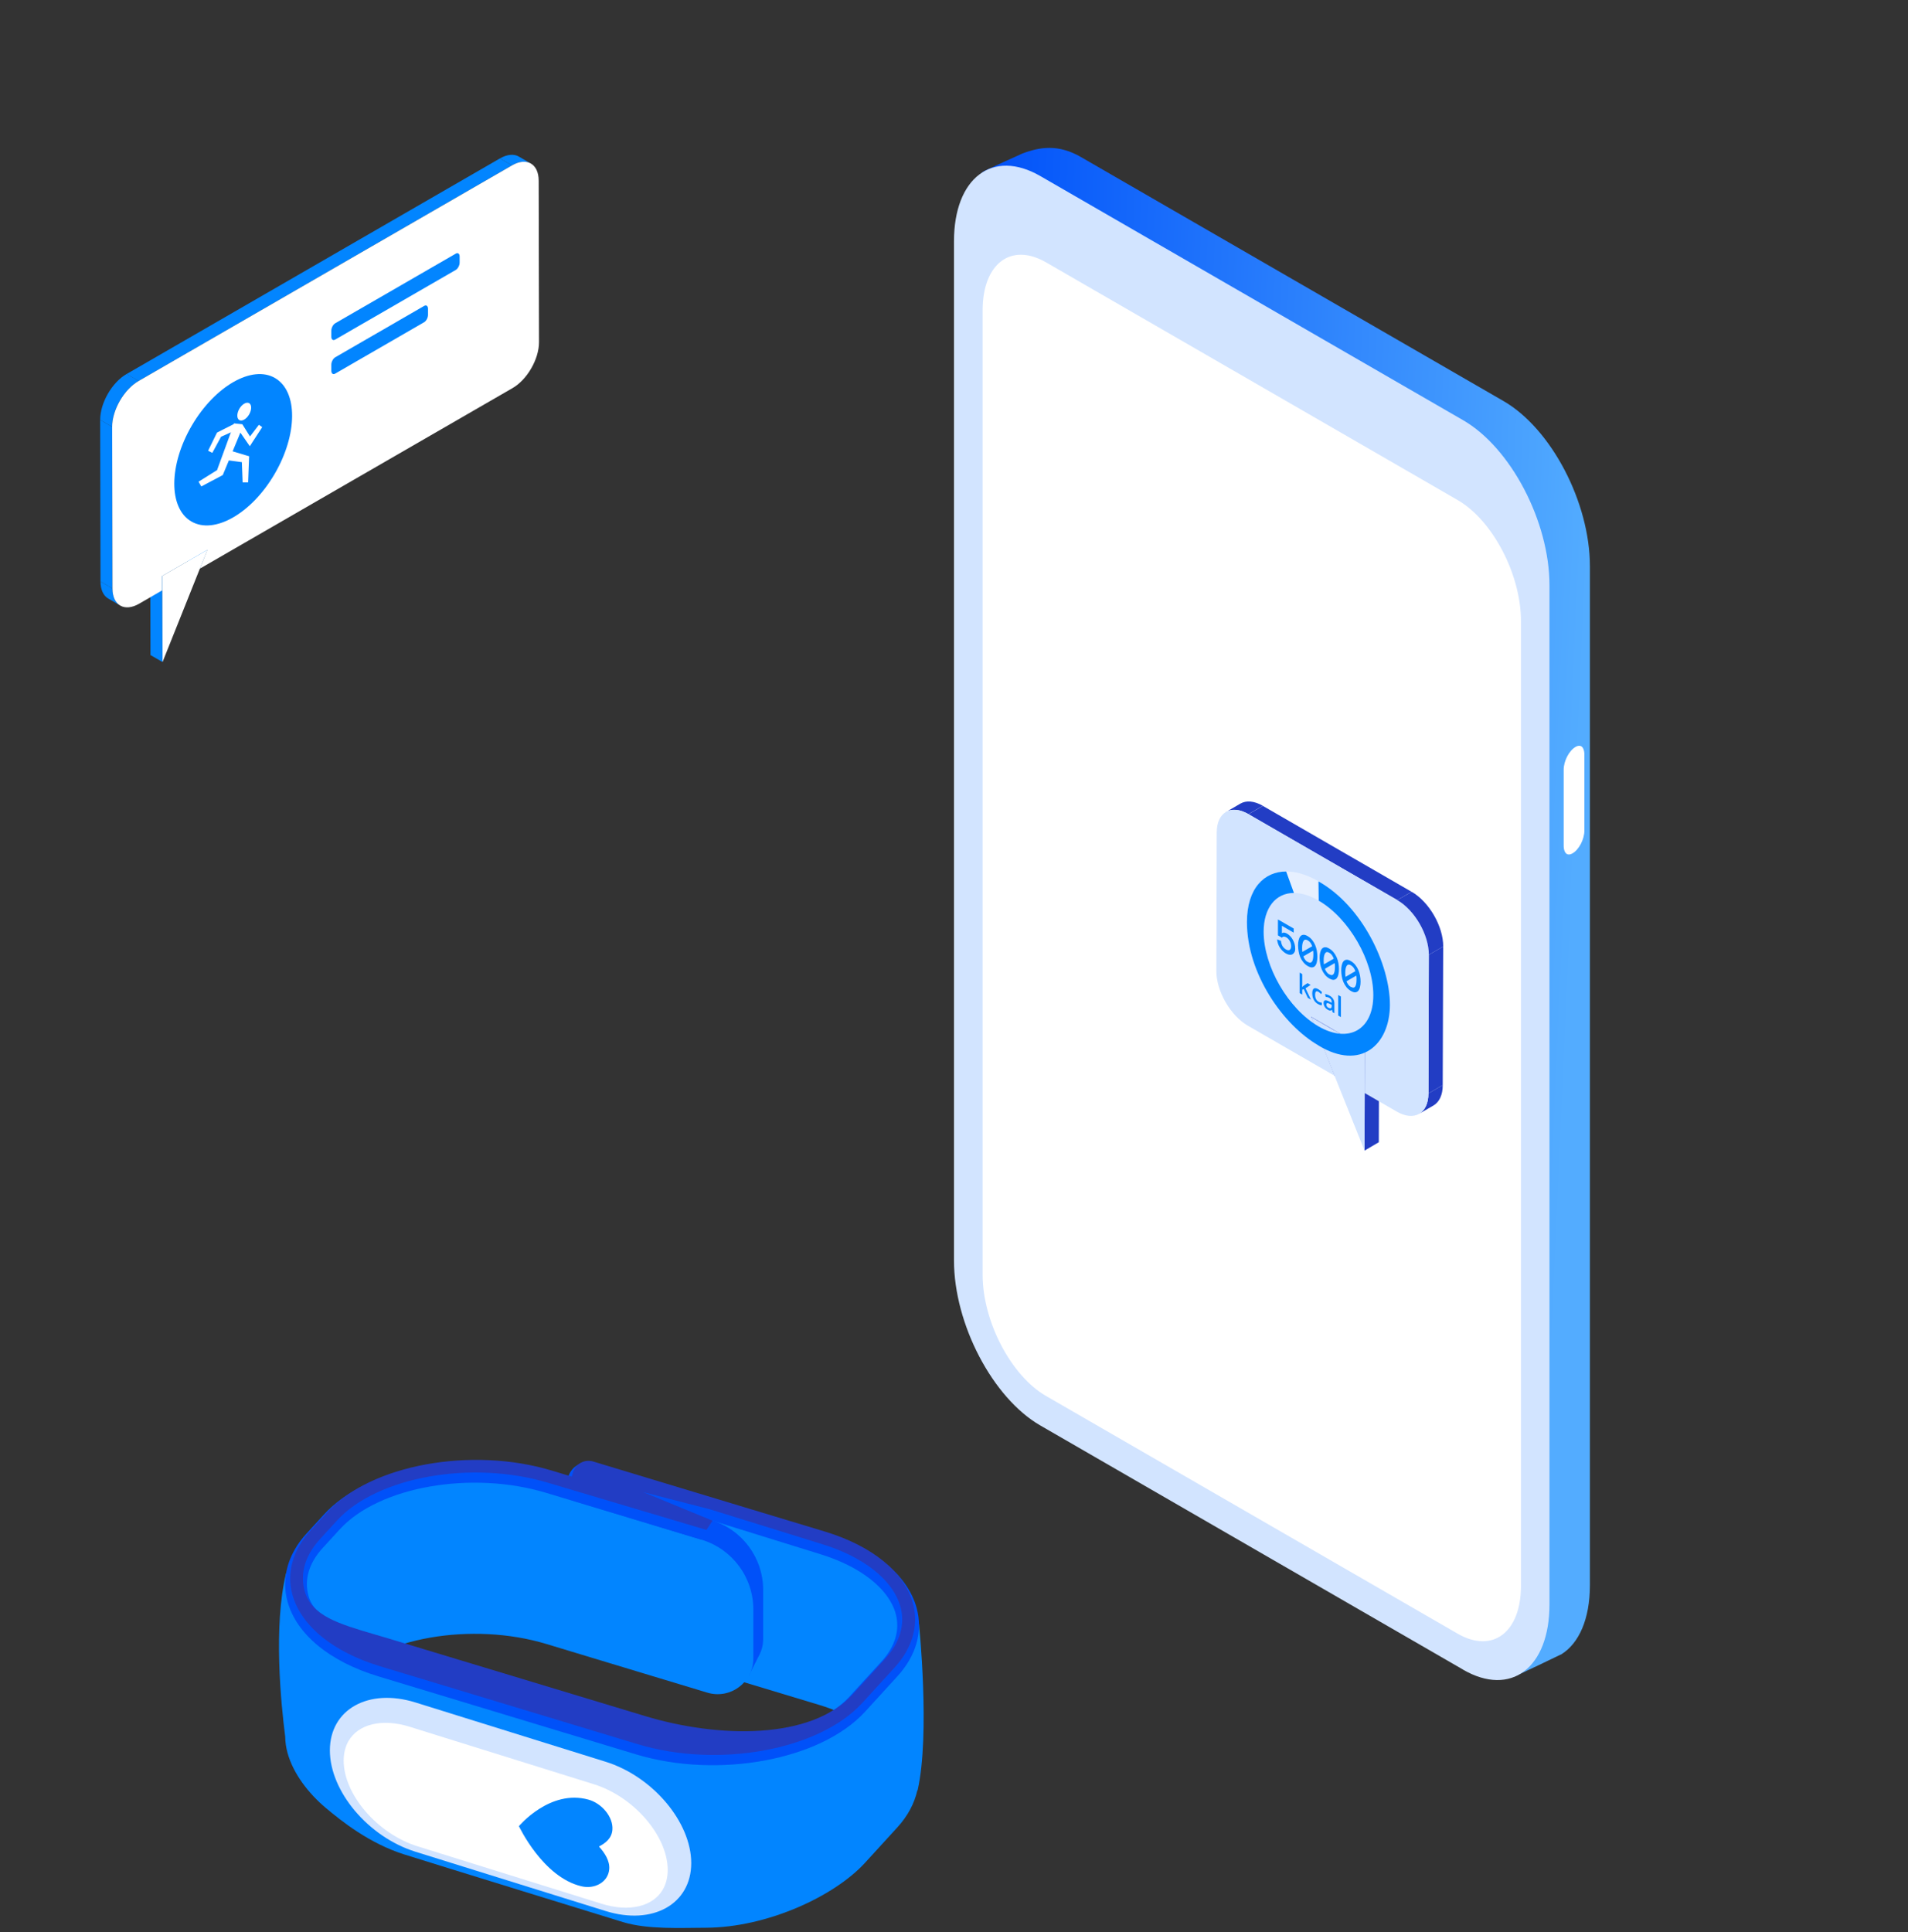 <?xml version="1.0" encoding="UTF-8"?>
<svg xmlns="http://www.w3.org/2000/svg" width="400" height="405" viewBox="0 0 400 405" fill="none">
  <rect x="0" y="0" width="400" height="405" fill="#333333" stroke="none"/>
  <path d="M315.199 345.974L226.557 294.794C216.557 289.025 208.457 273.532 208.457 260.203V46.582C208.457 39.8 202.882 38.302 206.266 35.875C206.391 35.778 214.172 32.241 214.324 32.185C217.958 30.799 221.842 30.174 226.571 32.893L315.212 84.072C325.212 89.842 333.312 105.334 333.312 118.663V332.284C333.312 339.372 331.024 344.42 327.376 346.723C327.154 346.861 317.778 351.313 317.543 351.397C314.311 352.478 319.581 348.484 315.212 345.96L315.199 345.974Z" fill="url(#paint0_linear_1903_180568)"></path>
  <path d="M306.737 349.968L218.096 298.789C208.096 293.019 199.996 277.527 199.996 264.198V50.591C199.996 37.262 208.096 31.131 218.096 36.901L306.737 88.08C316.737 93.85 324.837 109.343 324.837 122.671V336.293C324.837 349.621 316.737 355.752 306.737 349.982V349.968Z" fill="#D2E4FF"></path>
  <path d="M206.005 267.222V65.029C206.005 55.251 211.955 50.757 219.292 54.987L305.575 104.807C312.913 109.038 318.863 120.411 318.863 130.189V332.381C318.863 342.16 312.913 346.653 305.575 342.423L219.292 292.603C211.955 288.373 206.005 277 206.005 267.222Z" fill="white"></path>
  <path d="M328.884 179.107C328.094 179.107 327.816 178.122 327.816 177.276V161.34C327.816 159.523 328.94 157.346 330.285 156.569C330.576 156.402 330.84 156.319 331.09 156.319C331.88 156.319 332.158 157.304 332.158 158.15V174.086C332.158 175.903 331.034 178.081 329.689 178.857C329.398 179.024 329.134 179.107 328.884 179.107Z" fill="white"></path>
  <path d="M138.894 376.934H138.863L129.907 375.486L129.986 375.014L138.894 376.462L140.028 376.257L140.106 376.714L138.894 376.934Z" fill="#B8B8B8"></path>
  <path d="M153.827 351.956L171.77 357.37C178.255 359.338 183.244 362.486 185.936 366.184C187.037 365.114 188.139 364.059 189.241 362.989C187.935 361.305 186.282 359.763 184.33 358.346L190.469 343.268C190.469 343.268 191.319 333.399 181.277 326.82C171.219 320.241 145.187 316.731 145.187 316.731C145.187 316.731 150.711 340.561 153.938 348.005C153.89 349.327 153.843 350.634 153.859 351.956H153.827Z" fill="#0285FF"></path>
  <path d="M117.274 339.176C118.706 339.286 120.139 339.412 121.571 339.522C122.893 339.632 124.215 339.742 125.537 339.852L129.409 344.385L150.343 350.712C152.326 351.311 154.309 351.043 155.961 350.177L156.985 351.232L159.015 347.234C159.629 346.148 159.991 344.889 159.991 343.535V333.258C159.991 326.537 155.599 320.603 149.162 318.651C141.985 316.464 134.792 314.276 127.615 312.088C125.962 311.584 124.325 311.081 122.673 310.593C121.083 310.121 120.941 310.719 119.903 312.057C118.407 314.008 116.786 315.866 115.338 317.849C113.371 320.572 111.687 323.625 111.293 326.962C111.089 328.756 111.246 330.566 111.498 332.345C111.734 334.029 112.033 335.697 112.395 337.35C112.615 338.341 112.914 339.412 113.717 340.041C114.803 338.593 115.511 338.987 117.29 339.128L117.274 339.176Z" fill="#0051F9"></path>
  <path d="M114.553 344.59L127.349 348.462L148.282 354.789C153.083 356.237 157.93 352.648 157.93 347.628V337.35C157.93 330.629 153.539 324.695 147.102 322.744L119.621 314.386C119.621 314.386 107.958 307.272 93.997 309.287C80.052 311.301 72.434 316.212 68.358 320.572C64.281 324.931 61.401 331.274 62.408 335.351C63.101 338.168 68.137 343.315 71.143 346.195C70.089 346.998 69.129 347.832 68.263 348.745C68.531 349.013 68.814 349.28 69.082 349.548C69.868 350.366 70.608 351.232 71.348 352.113C79.596 343.252 98.923 339.868 114.553 344.59Z" fill="#0285FF"></path>
  <path d="M84.817 388.723C90.31 390.47 130.618 402.888 130.618 402.888C135.828 404.462 142.486 404.085 148.026 404.069C160.775 404.006 174.877 397.521 181.33 390.47L188.13 383.025C190.302 380.649 191.687 378.02 192.301 375.329C192.317 375.297 192.348 375.266 192.379 375.234C195.039 363.461 192.663 340.403 192.663 340.403L187.406 349.516C187.406 349.516 175.46 360.581 171.336 363.493C167.197 366.405 143.43 368.057 143.43 368.057C143.43 368.057 76.963 347.895 75.137 347.029C73.311 346.164 62.971 337.397 62.971 337.397C62.971 337.397 62.577 328.835 59.964 329.795C57.289 340.844 58.894 357.071 59.791 364.012C59.807 365.13 59.964 366.247 60.263 367.365C61.459 371.74 64.655 375.911 68.369 379.012C71.58 381.687 77.372 386.378 84.801 388.723H84.817Z" fill="#0285FF"></path>
  <path d="M61.833 324.727C62.494 323.562 63.328 322.444 64.32 321.374L67.893 317.471C77.132 307.35 98.663 303.368 115.866 308.562L119.124 309.554C119.817 307.272 122.225 305.981 124.523 306.658L173.095 321.343C183.325 324.443 190.282 330.157 192.171 337.051C193.524 341.961 192.092 347.045 188.126 351.373L181.326 358.818C172.071 368.923 150.556 372.921 133.337 367.727L79.351 351.389C69.12 348.288 62.164 342.575 60.275 335.681C59.267 331.998 59.818 328.205 61.833 324.727ZM147.077 322.743L114.544 312.922C98.852 308.169 79.43 311.6 71.245 320.54L67.672 324.443C64.776 327.607 63.737 331.085 64.666 334.485C66.114 339.742 72.851 341.096 81.428 343.693L135.415 360.014C151.107 364.768 169.789 364.673 177.974 355.733L184.773 348.288C187.669 345.125 188.708 341.646 187.779 338.247C186.331 332.99 180.35 328.299 171.772 325.702L149.155 318.683L147.093 322.743H147.077Z" fill="#0051F9"></path>
  <path d="M62.762 323.987C63.391 322.885 64.194 321.815 65.123 320.792L68.696 316.889C77.73 307.02 98.821 303.148 115.709 308.248L119.864 309.507L120.132 308.61C120.21 308.358 120.305 308.122 120.447 307.886C121.234 306.516 122.839 305.887 124.366 306.343L172.937 321.028C182.853 324.034 189.574 329.512 191.384 336.075C192.328 339.49 191.809 343.032 189.92 346.321C189.29 347.423 188.488 348.493 187.559 349.516L180.76 356.961C171.725 366.83 150.635 370.701 133.731 365.602L79.745 349.28C69.829 346.274 63.108 340.797 61.298 334.233C60.354 330.818 60.873 327.277 62.762 323.987ZM114.938 310.813C98.931 305.981 79.068 309.523 70.663 318.699L67.09 322.602C66.287 323.483 65.595 324.412 65.06 325.341C63.533 327.985 63.124 330.802 63.879 333.525C65.296 338.688 71.088 340.387 78.422 342.544C79.335 342.811 80.296 343.095 81.256 343.378L135.242 359.7C150.587 364.343 169.994 364.736 178.761 355.151L185.56 347.706C186.363 346.825 187.055 345.896 187.591 344.968C189.117 342.323 189.527 339.506 188.771 336.783C187.244 331.211 181.027 326.269 172.135 323.594L148.762 316.338L134.864 312.765L149.375 318.746L148.101 320.682L114.938 310.813Z" fill="#223DC4"></path>
  <path d="M69.157 366.892C69.157 375.502 77.247 385.071 87.116 388.141L126.952 400.559C136.836 403.644 144.911 399.111 144.911 390.517C144.911 381.908 136.821 372.338 126.952 369.269L87.116 356.851C77.231 353.766 69.157 358.299 69.157 366.892Z" fill="#D2E4FF"></path>
  <path d="M73.056 364.941C75.134 361.336 80.17 360.156 85.868 361.935L124.508 373.991C132.897 376.604 139.98 384.835 139.98 391.95C139.98 393.508 139.634 394.877 138.973 396.042C136.895 399.646 131.858 400.827 126.161 399.048L87.521 386.992C79.132 384.379 72.049 376.147 72.049 369.033C72.049 367.475 72.395 366.106 73.056 364.941Z" fill="white"></path>
  <path d="M123.379 377.217C126.118 377.973 128.605 380.822 128.385 383.56C128.243 385.323 126.921 386.362 125.567 387.039C126.763 388.361 127.865 390.029 127.724 391.792C127.503 394.531 124.654 396.026 121.916 395.381C113.81 393.508 108.789 382.773 108.789 382.773C108.789 382.773 115.289 374.967 123.379 377.217Z" fill="#0285FF"></path>
  <path d="M108.777 32.821L111.305 34.283C110.294 33.695 108.887 33.777 107.343 34.665L104.815 33.203C106.359 32.315 107.766 32.233 108.777 32.821Z" fill="#0285FF"></path>
  <path d="M41.902 119.19L39.389 117.729L40.96 113.78L43.487 115.256L41.902 119.19Z" fill="#0285FF"></path>
  <path d="M34.076 138.768L31.549 137.306L31.508 122.278L34.035 123.74L34.076 138.768Z" fill="#0285FF"></path>
  <path d="M34.019 120.72L31.491 119.245L40.959 113.78L43.486 115.256L34.019 120.72Z" fill="#0285FF"></path>
  <path d="M43.487 115.256L41.902 119.19L34.074 138.768L34.033 123.74L34.02 120.721L43.487 115.256Z" fill="white"></path>
  <path d="M34.032 123.74L31.505 122.278L31.491 119.245L34.019 120.721L34.032 123.74Z" fill="#0285FF"></path>
  <path d="M25.223 126.923L22.695 125.461C21.698 124.874 21.069 123.644 21.069 121.882L23.597 123.344C23.597 125.106 24.225 126.335 25.223 126.923Z" fill="#0285FF"></path>
  <path d="M23.596 123.357L21.068 121.882L21 88.001L23.527 89.476L23.596 123.357Z" fill="#0285FF"></path>
  <path d="M29.069 79.858L26.542 78.396L104.81 33.203L107.338 34.665L29.069 79.858Z" fill="#0285FF"></path>
  <path d="M23.527 89.476L21 88.001C21 84.462 23.473 80.159 26.547 78.383L29.074 79.845C26 81.621 23.514 85.924 23.527 89.463V89.476Z" fill="#0285FF"></path>
  <path d="M107.344 34.665C110.418 32.889 112.918 34.324 112.932 37.849L113 71.73C113 75.268 110.527 79.572 107.453 81.347L41.904 119.191L43.475 115.256L34.008 120.721V123.74L29.172 126.541C26.098 128.317 23.598 126.896 23.584 123.357L23.516 89.476C23.516 85.938 25.988 81.634 29.062 79.858L107.344 34.665Z" fill="white"></path>
  <path d="M57.571 99.348C62.422 91.05 62.468 82.05 57.674 79.248C52.88 76.445 45.061 80.901 40.21 89.199C35.358 97.498 35.312 106.497 40.106 109.3C44.901 112.102 52.72 107.647 57.571 99.348Z" fill="#0285FF"></path>
  <path d="M50.914 89.422L46.816 99.313L46.706 99.572L46.488 99.695L42.198 101.963L41.624 100.966L45.736 98.397L45.422 98.766L49.097 88.711L50.914 89.422Z" fill="white"></path>
  <path d="M47.971 94.367L51.592 95.446L52.234 95.638L52.206 96.198L52.015 101.116H50.868L50.676 96.198L51.278 96.949L47.534 96.457L47.971 94.367Z" fill="white"></path>
  <path d="M52.651 85.446C52.651 86.361 51.995 87.495 51.203 87.946C50.397 88.411 49.755 88.042 49.755 87.113C49.755 86.184 50.411 85.064 51.203 84.613C52.009 84.148 52.651 84.517 52.651 85.446Z" fill="white"></path>
  <path d="M54.972 89.531L52.827 92.823L52.376 93.534L51.871 92.81L49.863 89.913L50.341 90.214L49.33 90.105L49.685 90.05L46.174 91.621L46.434 91.375L44.507 94.927L43.633 94.476L45.409 90.842L45.491 90.678L45.668 90.583L49.111 88.848L49.275 88.766L49.466 88.793L50.491 88.889L50.805 88.93L50.969 89.189L52.841 92.181L51.885 92.168L54.275 89.039L54.972 89.531Z" fill="white"></path>
  <path d="M95.554 56.578L70.266 71.183C69.815 71.442 69.46 71.169 69.46 70.568V69.311C69.46 68.71 69.829 68.027 70.266 67.767L95.554 53.163C96.005 52.904 96.36 53.177 96.36 53.778V55.035C96.36 55.636 95.991 56.319 95.554 56.578Z" fill="#0285FF"></path>
  <path d="M88.928 67.535L70.266 78.314C69.815 78.574 69.46 78.301 69.46 77.7V76.443C69.46 75.842 69.829 75.159 70.266 74.899L88.928 64.12C89.379 63.86 89.734 64.133 89.734 64.735V65.992C89.734 66.593 89.365 67.276 88.928 67.535Z" fill="#0285FF"></path>
  <path d="M274.848 213.14L277.843 211.382L282.793 223.74L279.781 225.482L274.848 213.14Z" fill="#223DC4"></path>
  <path d="M286.096 229.129L289.092 227.387L289.059 239.419L286.063 241.177L286.096 229.129Z" fill="#223DC4"></path>
  <path d="M286.114 219.653L286.098 229.129L286.066 241.177L279.781 225.482L274.848 213.14L286.114 219.653Z" fill="#D2E4FF"></path>
  <path d="M286.116 219.653L289.128 217.895L289.095 227.387L286.1 229.129L286.116 219.653Z" fill="#223DC4"></path>
  <path d="M274.848 213.14L277.843 211.382L289.126 217.895L286.114 219.653L274.848 213.14Z" fill="#223DC4"></path>
  <path d="M257.016 170.206L260.028 168.448C261.233 167.748 262.909 167.845 264.749 168.904L261.737 170.646C259.897 169.588 258.22 169.474 257.016 170.174V170.206Z" fill="#223DC4"></path>
  <path d="M300.524 231.718L297.512 233.46C298.7 232.76 299.449 231.294 299.449 229.194L302.461 227.452C302.461 229.552 301.712 231.017 300.524 231.718Z" fill="#223DC4"></path>
  <path d="M299.542 200.131L302.554 198.389L302.457 227.452L299.461 229.194L299.542 200.131Z" fill="#223DC4"></path>
  <path d="M261.741 170.662L264.753 168.92L295.932 186.927L292.936 188.669L261.741 170.662Z" fill="#223DC4"></path>
  <path d="M292.936 188.669C296.599 190.786 299.562 195.915 299.546 200.131L299.465 229.194C299.465 233.411 296.469 235.12 292.805 232.987L286.098 229.112L286.13 219.637L274.847 213.124L279.78 225.482L261.61 214.996C257.947 212.88 255 207.751 255 203.534L255.081 174.456C255.098 170.239 258.077 168.546 261.741 170.662L292.936 188.669Z" fill="#D2E4FF"></path>
  <path d="M292.938 188.669L295.951 186.927C299.614 189.044 302.577 194.173 302.561 198.389L299.549 200.132C299.549 195.915 296.602 190.786 292.938 188.669Z" fill="#223DC4"></path>
  <path d="M276.412 219.132C268.141 214.362 261.433 202.769 261.433 193.277C261.433 183.785 268.157 179.959 276.412 184.729C284.682 189.5 291.39 201.092 291.39 210.584C291.39 220.076 284.666 223.902 276.412 219.132ZM276.412 188.751C270.078 185.088 264.917 188.034 264.917 195.296C264.917 202.557 270.078 211.463 276.412 215.127C282.745 218.79 287.906 215.843 287.906 208.582C287.906 201.32 282.745 192.414 276.412 188.751Z" fill="#E7F0FF"></path>
  <path d="M276.41 219.132C269.002 214.866 261.415 204.088 261.415 193.277C261.415 186.113 265.127 182.662 269.637 182.678L271.265 187.171C267.407 187.171 264.916 190.346 264.916 195.296C264.916 202.574 270.077 211.463 276.41 215.127C282.744 218.79 287.905 215.843 287.905 208.582C287.905 201.32 282.776 192.463 276.459 188.783L276.41 184.746C285.56 189.874 291.389 202.134 291.389 210.6C291.389 219.067 285.218 224.488 276.41 219.148V219.132Z" fill="#0285FF"></path>
  <path d="M271.542 198.829C271.542 199.122 271.493 199.383 271.379 199.578C271.265 199.773 271.135 199.92 270.955 200.018C270.776 200.115 270.565 200.148 270.337 200.115C270.109 200.099 269.848 200.001 269.588 199.855C269.327 199.708 269.099 199.529 268.888 199.317C268.676 199.106 268.481 198.878 268.318 198.617C268.155 198.357 268.025 198.096 267.927 197.803C267.829 197.51 267.764 197.201 267.748 196.892L268.546 197.217C268.578 197.575 268.676 197.917 268.839 198.243C269.018 198.552 269.262 198.813 269.588 199.008C269.751 199.106 269.913 199.155 270.044 199.171C270.174 199.171 270.288 199.171 270.386 199.09C270.483 199.024 270.548 198.927 270.597 198.813C270.646 198.683 270.679 198.536 270.679 198.357C270.679 197.95 270.581 197.575 270.402 197.25C270.223 196.924 269.979 196.664 269.686 196.485C269.49 196.371 269.311 196.322 269.148 196.322C268.985 196.322 268.855 196.403 268.757 196.55L267.911 196.061V192.724L271.216 194.628V195.491L268.741 194.059V195.638C268.985 195.41 269.344 195.426 269.832 195.703C270.06 195.833 270.272 196.012 270.483 196.224C270.695 196.436 270.874 196.696 271.021 196.957C271.167 197.233 271.297 197.527 271.395 197.852C271.493 198.178 271.525 198.503 271.525 198.829H271.542Z" fill="#0285FF"></path>
  <path d="M272.129 198.178C272.129 197.771 272.161 197.396 272.243 197.071C272.324 196.729 272.438 196.468 272.601 196.273C272.764 196.077 272.976 195.963 273.22 195.947C273.48 195.915 273.79 196.012 274.148 196.224C274.506 196.436 274.815 196.696 275.076 197.022C275.336 197.347 275.548 197.706 275.711 198.08C275.874 198.455 275.988 198.862 276.069 199.285C276.134 199.708 276.183 200.115 276.183 200.522C276.183 200.929 276.15 201.304 276.069 201.629C276.004 201.971 275.874 202.232 275.727 202.427C275.581 202.623 275.353 202.737 275.108 202.769C274.848 202.802 274.539 202.704 274.164 202.492C273.79 202.281 273.48 202.004 273.22 201.678C272.959 201.353 272.748 200.994 272.585 200.62C272.422 200.229 272.308 199.838 272.243 199.415C272.178 198.992 272.129 198.585 272.129 198.178ZM272.976 198.666C272.976 198.959 272.992 199.236 273.024 199.529L275.092 198.341C274.994 198.08 274.88 197.836 274.734 197.624C274.587 197.413 274.392 197.233 274.164 197.103C273.773 196.875 273.48 196.908 273.285 197.201C273.09 197.478 272.976 197.982 272.976 198.699V198.666ZM274.164 201.629C274.408 201.76 274.604 201.808 274.75 201.776C274.897 201.727 275.027 201.629 275.108 201.467C275.19 201.304 275.255 201.092 275.288 200.848C275.32 200.587 275.336 200.327 275.336 200.066C275.336 199.806 275.336 199.545 275.288 199.269L273.236 200.457C273.334 200.718 273.448 200.946 273.594 201.141C273.741 201.353 273.92 201.515 274.164 201.646V201.629Z" fill="#0285FF"></path>
  <path d="M276.652 200.783C276.652 200.376 276.685 200.001 276.766 199.675C276.848 199.334 276.962 199.073 277.125 198.878C277.287 198.682 277.499 198.568 277.743 198.552C278.004 198.519 278.313 198.617 278.671 198.829C279.029 199.04 279.339 199.301 279.599 199.627C279.86 199.952 280.071 200.31 280.234 200.685C280.397 201.059 280.511 201.466 280.592 201.89C280.674 202.313 280.706 202.72 280.706 203.127C280.706 203.534 280.674 203.909 280.592 204.234C280.527 204.576 280.397 204.837 280.251 205.032C280.088 205.227 279.876 205.341 279.632 205.374C279.371 205.407 279.062 205.309 278.688 205.097C278.313 204.886 278.004 204.609 277.743 204.283C277.483 203.957 277.271 203.599 277.108 203.225C276.945 202.834 276.831 202.443 276.766 202.02C276.701 201.597 276.652 201.19 276.652 200.783ZM277.499 201.271C277.499 201.564 277.515 201.841 277.548 202.134L279.616 200.945C279.518 200.685 279.404 200.441 279.257 200.229C279.111 200.017 278.915 199.838 278.688 199.708C278.297 199.48 278.004 199.513 277.808 199.806C277.613 200.082 277.499 200.587 277.499 201.304V201.271ZM278.688 204.234C278.932 204.365 279.127 204.413 279.274 204.381C279.42 204.332 279.55 204.234 279.632 204.071C279.713 203.909 279.778 203.697 279.811 203.453C279.844 203.192 279.86 202.932 279.86 202.671C279.86 202.411 279.86 202.15 279.811 201.873L277.759 203.062C277.857 203.322 277.971 203.55 278.118 203.746C278.264 203.957 278.443 204.12 278.688 204.251V204.234Z" fill="#0285FF"></path>
  <path d="M281.181 203.404C281.181 202.997 281.213 202.623 281.295 202.297C281.376 201.955 281.49 201.695 281.653 201.499C281.816 201.304 282.027 201.19 282.272 201.174C282.532 201.141 282.841 201.239 283.2 201.45C283.558 201.662 283.867 201.923 284.128 202.248C284.388 202.574 284.6 202.932 284.763 203.306C284.925 203.681 285.039 204.088 285.121 204.511C285.202 204.935 285.235 205.342 285.235 205.749C285.235 206.156 285.202 206.53 285.121 206.856C285.056 207.198 284.925 207.458 284.779 207.654C284.616 207.849 284.404 207.963 284.16 207.996C283.9 208.028 283.59 207.93 283.216 207.719C282.841 207.507 282.532 207.23 282.272 206.905C282.011 206.579 281.799 206.221 281.637 205.846C281.474 205.456 281.36 205.065 281.295 204.642C281.23 204.218 281.181 203.811 281.181 203.404ZM282.027 203.893C282.027 204.186 282.044 204.462 282.076 204.756L284.144 203.567C284.046 203.306 283.932 203.062 283.786 202.851C283.639 202.639 283.444 202.46 283.216 202.33C282.825 202.102 282.532 202.134 282.337 202.427C282.141 202.704 282.027 203.209 282.027 203.925V203.893ZM283.216 206.856C283.46 206.986 283.655 207.035 283.802 207.002C283.949 206.97 284.079 206.856 284.16 206.693C284.242 206.53 284.307 206.319 284.339 206.074C284.372 205.83 284.388 205.553 284.388 205.293C284.388 205.032 284.388 204.772 284.339 204.495L282.288 205.684C282.385 205.944 282.499 206.172 282.646 206.367C282.793 206.579 282.972 206.742 283.216 206.872V206.856Z" fill="#0285FF"></path>
  <path d="M272.992 206.872L273.318 206.595L274.116 206.074L274.767 206.449L273.692 207.149L274.832 209.542L274.165 209.151L273.318 207.328L273.009 207.442V208.484L272.455 208.158V203.86L273.009 204.185V206.286L272.976 206.856L272.992 206.872Z" fill="#0285FF"></path>
  <path d="M276.328 210.47C275.921 210.242 275.627 209.933 275.416 209.542C275.204 209.152 275.106 208.712 275.106 208.207C275.106 207.702 275.22 207.361 275.432 207.214C275.644 207.068 275.969 207.116 276.376 207.344C276.653 207.507 276.914 207.719 277.142 207.963L276.979 208.386C276.735 208.142 276.539 207.979 276.393 207.882C275.937 207.621 275.709 207.833 275.709 208.533C275.709 208.875 275.774 209.168 275.888 209.396C276.002 209.64 276.165 209.819 276.393 209.949C276.637 210.096 276.881 210.161 277.109 210.145V210.715C277.011 210.715 276.897 210.715 276.783 210.666C276.669 210.633 276.523 210.568 276.36 210.47H276.328Z" fill="#0285FF"></path>
  <path d="M279.357 212.164L279.243 211.675H279.226C279.096 211.773 278.966 211.822 278.836 211.822C278.705 211.822 278.543 211.756 278.331 211.626C278.071 211.48 277.859 211.284 277.712 211.024C277.566 210.78 277.484 210.503 277.484 210.21C277.484 209.9 277.582 209.721 277.794 209.672C278.005 209.624 278.315 209.721 278.722 209.949L279.178 210.193V210.031C279.178 209.835 279.145 209.672 279.064 209.526C278.982 209.379 278.868 209.265 278.689 209.168C278.559 209.086 278.429 209.037 278.298 209.005C278.168 208.972 278.054 208.956 277.94 208.956L277.761 208.386C277.908 208.386 278.071 208.403 278.233 208.468C278.412 208.516 278.559 208.598 278.722 208.679C279.064 208.875 279.308 209.103 279.487 209.379C279.666 209.656 279.747 209.966 279.747 210.324V212.375L279.34 212.147L279.357 212.164ZM278.51 211.235C278.722 211.349 278.885 211.382 278.999 211.317C279.129 211.252 279.178 211.105 279.178 210.877V210.617L278.836 210.438C278.575 210.291 278.38 210.242 278.25 210.259C278.136 210.275 278.071 210.389 278.071 210.568C278.071 210.698 278.103 210.828 278.168 210.942C278.233 211.056 278.347 211.154 278.494 211.235H278.51Z" fill="#0285FF"></path>
  <path d="M281.116 213.189L280.546 212.864V208.565L281.116 208.891V213.189Z" fill="#0285FF"></path>
  <defs>
    <linearGradient id="paint0_linear_1903_180568" x1="328.826" y1="214.685" x2="197.944" y2="208.869" gradientUnits="userSpaceOnUse">
      <stop stop-color="#53ACFF"></stop>
      <stop offset="1" stop-color="#0051F9"></stop>
    </linearGradient>
  </defs>
</svg>
